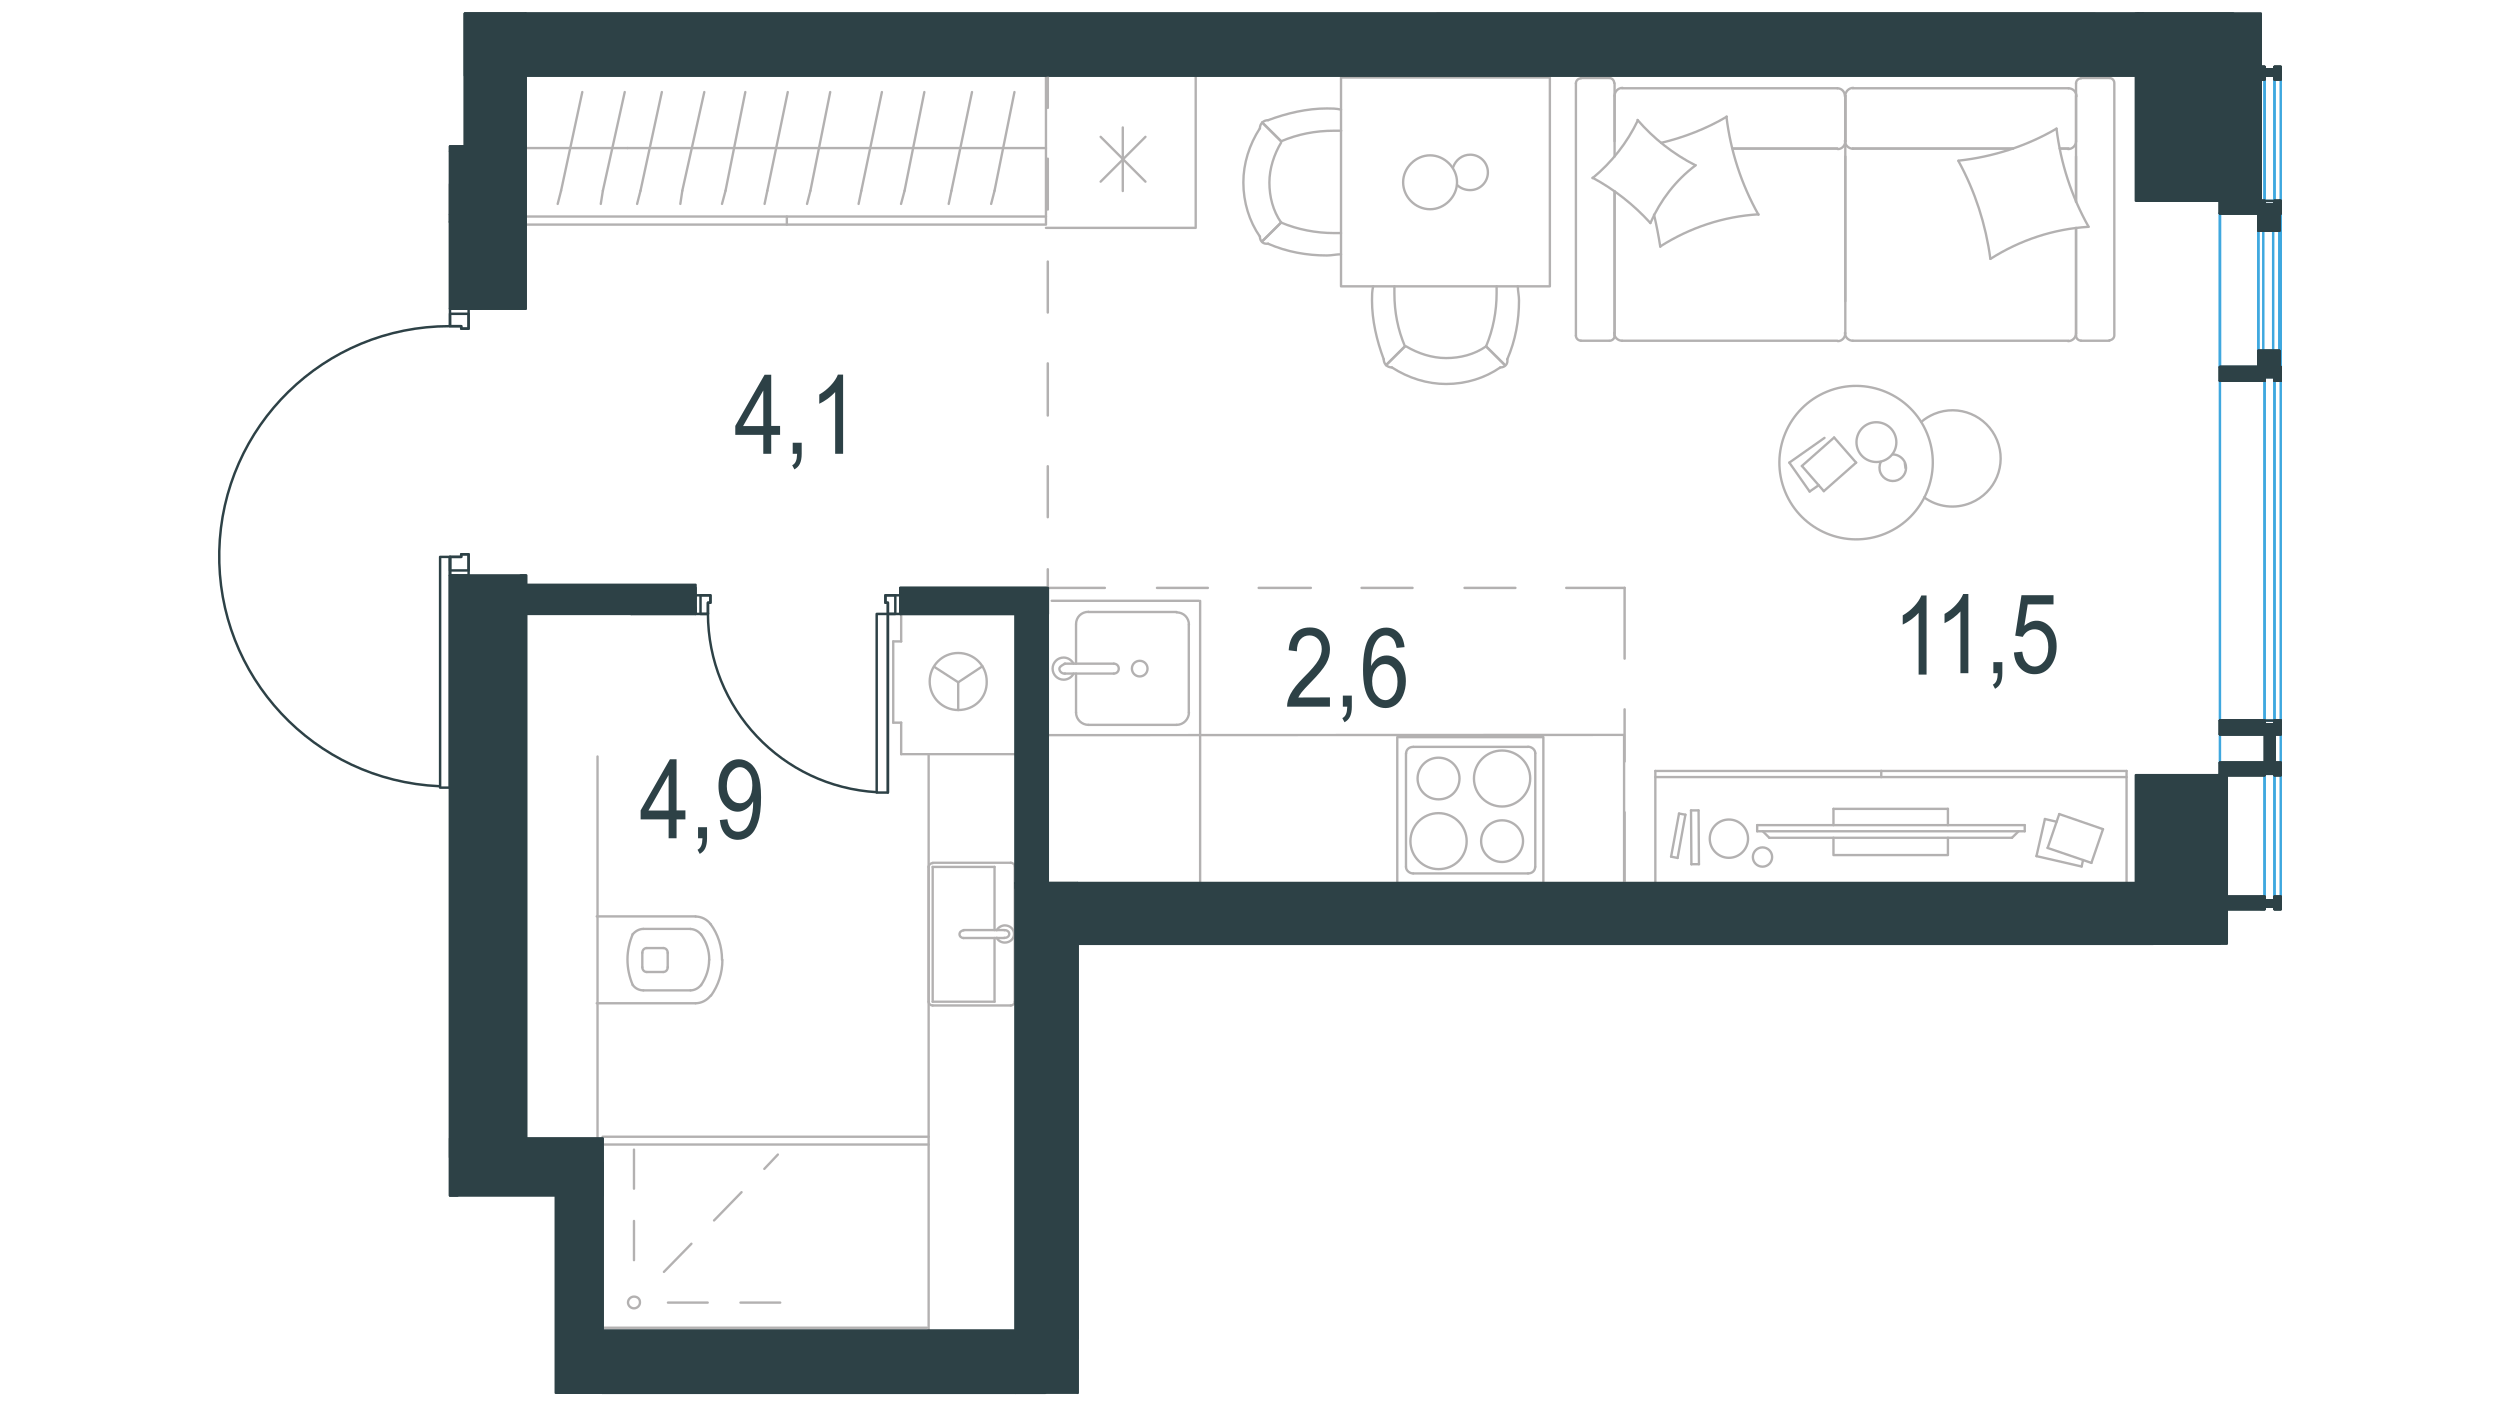 <?xml version="1.0" encoding="utf-8"?>
<!-- Generator: Adobe Illustrator 25.4.1, SVG Export Plug-In . SVG Version: 6.00 Build 0)  -->
<svg version="1.1" id="Layer_1" xmlns="http://www.w3.org/2000/svg" xmlns:xlink="http://www.w3.org/1999/xlink" x="0px" y="0px"
	 viewBox="0 0 1920 1080" style="enable-background:new 0 0 1920 1080;" xml:space="preserve">
<style type="text/css">
	.st0{fill:none;stroke:#3FA8DF;stroke-width:1.903;stroke-linecap:round;stroke-linejoin:round;stroke-miterlimit:10;}
	.st1{fill:none;stroke:#B3B1B1;stroke-width:1.828;stroke-linecap:round;stroke-linejoin:round;stroke-miterlimit:22.926;}
	.st2{fill:none;stroke:#B3B1B1;stroke-width:1.828;stroke-linecap:round;stroke-linejoin:round;stroke-miterlimit:10;}
	.st3{fill:none;stroke:#2D4146;stroke-width:1.903;stroke-linecap:round;stroke-linejoin:round;stroke-miterlimit:10;}
	.st4{fill:#2D4146;stroke:#2D4146;stroke-width:1.828;stroke-linejoin:round;stroke-miterlimit:10;}
	.st5{fill:none;stroke:#B3B1B1;stroke-width:1.903;stroke-linecap:round;stroke-linejoin:round;stroke-miterlimit:10;}
	.st6{fill:#2D4146;}
</style>
<polyline class="st0" points="1739.2,553.4 1746.8,553.4 1746.8,289.5 1739.2,289.5 1739.2,553.4 1746.8,553.4 "/>
<line class="st0" x1="1704.9" y1="553.4" x2="1704.9" y2="292.4"/>
<line class="st0" x1="1751.6" y1="292.4" x2="1751.6" y2="553.4"/>
<path class="st0" d="M1746.8,553.4v-261V553.4z"/>
<path class="st0" d="M1739.2,553.4v-261V553.4z"/>
<line class="st0" x1="1704.9" y1="281.9" x2="1704.9" y2="163.8"/>
<line class="st0" x1="1751.6" y1="163.8" x2="1751.6" y2="281.9"/>
<line class="st0" x1="1734.4" y1="269.5" x2="1734.4" y2="177.1"/>
<line class="st0" x1="1750.6" y1="269.5" x2="1750.6" y2="177.1"/>
<rect x="1738.2" y="177.1" class="st0" width="7.6" height="92.4"/>
<line class="st0" x1="1734.4" y1="177.1" x2="1734.4" y2="269.5"/>
<polyline class="st0" points="1734.4,269.5 1750.6,269.5 1750.6,177.1 1734.4,177.1 1750.6,177.1 1750.6,161.9 1734.4,161.9 
	1734.4,177.1 "/>
<rect x="1739.2" y="594.3" class="st0" width="7.6" height="97.2"/>
<rect x="1739.2" y="58.1" class="st0" width="7.6" height="96.2"/>
<path class="st0" d="M1739.2,60.9v93.4V60.9z"/>
<path class="st0" d="M1746.8,60.9v93.4V60.9z"/>
<line class="st0" x1="1751.6" y1="154.3" x2="1751.6" y2="60.9"/>
<path class="st0" d="M1739.2,594.3v94.3V594.3z"/>
<path class="st0" d="M1746.8,594.3v94.3V594.3z"/>
<line class="st0" x1="1751.6" y1="688.7" x2="1751.6" y2="594.3"/>
<line class="st0" x1="1704.9" y1="585.8" x2="1704.9" y2="563.9"/>
<line class="st0" x1="1751.6" y1="563.9" x2="1751.6" y2="585.8"/>
<polyline class="st0" points="1734.4,281.9 1704.9,281.9 1704.9,163.8 "/>
<line class="st0" x1="1751.6" y1="281.9" x2="1751.6" y2="163.8"/>
<line class="st1" x1="805.8" y1="12.4" x2="460.7" y2="12.4"/>
<line class="st1" x1="1515.4" y1="10.3" x2="1608.7" y2="10.3"/>
<line class="st1" x1="1197.7" y1="10.3" x2="1515.4" y2="10.3"/>
<line class="st1" x1="1103.8" y1="10.3" x2="1197.7" y2="10.3"/>
<line class="st1" x1="1541.2" y1="723.8" x2="1634.4" y2="723.8"/>
<line class="st1" x1="1223.4" y1="723.8" x2="1541.2" y2="723.8"/>
<line class="st1" x1="1129.6" y1="723.8" x2="1223.4" y2="723.8"/>
<g>
	<line class="st1" x1="1599.8" y1="660.5" x2="1598.7" y2="665.4"/>
	<line class="st1" x1="1299" y1="663.7" x2="1304.8" y2="663.7"/>
	<line class="st1" x1="1271.3" y1="596.8" x2="1633.2" y2="596.8"/>
	<line class="st1" x1="1598.7" y1="665.5" x2="1564" y2="657.5"/>
	<line class="st1" x1="1564" y1="657.5" x2="1570.5" y2="629"/>
	<line class="st1" x1="1304.8" y1="663.7" x2="1304.5" y2="622.4"/>
	<line class="st1" x1="1581.5" y1="625.2" x2="1615.1" y2="636.8"/>
	<line class="st1" x1="1606.2" y1="662.7" x2="1572.5" y2="651.2"/>
	<line class="st1" x1="1615.1" y1="636.8" x2="1606.2" y2="662.7"/>
	<line class="st1" x1="1271.3" y1="592.1" x2="1633.2" y2="592.1"/>
	<line class="st1" x1="1570.5" y1="629" x2="1579.5" y2="631.1"/>
	<line class="st1" x1="1444.8" y1="596.8" x2="1444.8" y2="592"/>
	<line class="st1" x1="1298.7" y1="622.4" x2="1299" y2="663.8"/>
	<line class="st1" x1="1283.4" y1="657.9" x2="1288.4" y2="658.9"/>
	<line class="st1" x1="1304.4" y1="622.4" x2="1298.7" y2="622.4"/>
	<polyline class="st1" points="1271.3,592.1 1271.3,679.1 1633.2,679.1 1633.2,592.1 	"/>
	<line class="st1" x1="1289.5" y1="624.8" x2="1283.4" y2="657.9"/>
	<line class="st1" x1="1572.6" y1="651.2" x2="1581.5" y2="625.2"/>
	<line class="st1" x1="1288.4" y1="658.9" x2="1294.4" y2="625.7"/>
	<line class="st1" x1="1294.4" y1="625.7" x2="1289.5" y2="624.8"/>
	<path class="st1" d="M1353.6,665.6c-4.1,0-7.4-3.3-7.4-7.4c0-4.1,3.3-7.4,7.4-7.4s7.4,3.3,7.4,7.4S1357.7,665.6,1353.6,665.6z"/>
	<path class="st1" d="M1327.8,658.8c-8.1,0-14.7-6.6-14.7-14.7c0-8.1,6.6-14.7,14.7-14.7s14.7,6.6,14.7,14.7
		S1335.9,658.8,1327.8,658.8z"/>
</g>
<g>
	<polyline class="st1" points="1496,643.4 1496,656.7 1408.1,656.7 1408.1,643.4 	"/>
	<line class="st1" x1="1408.1" y1="633.7" x2="1408.1" y2="621.2"/>
	<line class="st1" x1="1408.1" y1="621.2" x2="1496" y2="621.2"/>
	<line class="st1" x1="1496" y1="621.2" x2="1496" y2="633.7"/>
	<line class="st1" x1="1349.5" y1="633.7" x2="1349.5" y2="638.4"/>
	<line class="st1" x1="1545.2" y1="643.4" x2="1550.3" y2="638.4"/>
	<line class="st1" x1="1353.8" y1="638.4" x2="1358.8" y2="643.4"/>
	<line class="st1" x1="1555" y1="638.4" x2="1349.5" y2="638.4"/>
	<line class="st1" x1="1349.5" y1="633.7" x2="1555" y2="633.7"/>
	<line class="st1" x1="1555" y1="633.7" x2="1555" y2="638.4"/>
	<line class="st1" x1="1358.8" y1="643.4" x2="1545.2" y2="643.4"/>
</g>
<line class="st2" x1="879.7" y1="105.1" x2="845.3" y2="139.5"/>
<line class="st2" x1="845.3" y1="105.1" x2="879.7" y2="139.5"/>
<line class="st2" x1="862.3" y1="97.9" x2="862.3" y2="146.7"/>
<line class="st2" x1="921.7" y1="702.7" x2="921.7" y2="461.5"/>
<polyline class="st2" points="800.5,702.9 1247.3,702.7 1247.3,564.4 802.3,564.6 "/>
<line class="st2" x1="817.6" y1="517.3" x2="855.4" y2="517.3"/>
<line class="st2" x1="826.4" y1="479.8" x2="826.4" y2="509.7"/>
<line class="st2" x1="913" y1="547.2" x2="913" y2="479.8"/>
<line class="st2" x1="826.4" y1="517.3" x2="826.4" y2="547.2"/>
<line class="st2" x1="835.9" y1="556.7" x2="903.6" y2="556.7"/>
<line class="st2" x1="855.4" y1="509.7" x2="817.6" y2="509.7"/>
<line class="st2" x1="903.6" y1="470" x2="835.9" y2="470"/>
<path class="st2" d="M855.4,509.7L855.4,509.7c2.2,0,3.8,1.6,3.8,3.8c0,2.2-1.6,3.8-3.8,3.8"/>
<path class="st2" d="M826.4,479.4c0-5.4,4.1-9.5,9.5-9.5"/>
<path class="st2" d="M824.5,517.3c-1.3,2.8-4.4,4.7-7.6,4.7c-4.7,0-8.5-3.8-8.5-8.5s3.8-8.5,8.5-8.5c3.2,0,6,1.9,7.6,4.7"/>
<path class="st2" d="M913.1,547.2c0,5-4.1,9.5-9.5,9.5"/>
<path class="st2" d="M835.9,556.7c-5,0-9.5-4.1-9.5-9.5"/>
<path class="st2" d="M903.6,470.3c5.4,0,9.5,4.1,9.5,9.5"/>
<path class="st2" d="M818,517.3h-0.6c-1.9,0-3.8-1.6-3.8-3.8c0-1.9,4.4-3.8,4.4-3.8"/>
<path class="st2" d="M875.3,519.5c3.2,0,6-2.5,6-6c0-3.2-2.5-6-6-6c-3.2,0-6,2.5-6,6C869.3,516.6,871.8,519.5,875.3,519.5"/>
<line class="st2" x1="807.7" y1="461.4" x2="920.7" y2="461.4"/>
<path class="st2" d="M916,565.3"/>
<path class="st2" d="M816.2,593.1"/>
<path class="st2" d="M804.6,395.1"/>
<path class="st2" d="M804.4,679.7"/>
<path class="st2" d="M916.6,413.4"/>
<line class="st2" x1="692.1" y1="492.6" x2="692.1" y2="468.4"/>
<line class="st2" x1="735.9" y1="524" x2="754.5" y2="511.7"/>
<line class="st2" x1="735.9" y1="524" x2="735.9" y2="545.3"/>
<line class="st2" x1="686" y1="555" x2="692.1" y2="555"/>
<line class="st2" x1="686" y1="492.6" x2="686" y2="555"/>
<line class="st2" x1="735.9" y1="524" x2="717.6" y2="512.2"/>
<line class="st2" x1="755.5" y1="468.4" x2="785.3" y2="468.4"/>
<line class="st2" x1="785.3" y1="579.2" x2="692.1" y2="579.2"/>
<line class="st2" x1="692.1" y1="468.4" x2="785.3" y2="468.4"/>
<line class="st2" x1="692.1" y1="579.2" x2="692.1" y2="555"/>
<line class="st2" x1="692.1" y1="492.6" x2="686" y2="492.6"/>
<path class="st2" d="M735.9,545.3c-12,0-21.9-9.7-21.9-21.9s9.7-21.9,21.9-21.9s21.9,9.7,21.9,21.9
	C758.1,535.9,748.4,545.3,735.9,545.3"/>
<line class="st2" x1="740" y1="720.4" x2="771.4" y2="720.4"/>
<line class="st2" x1="763.8" y1="714.3" x2="763.8" y2="665.8"/>
<line class="st2" x1="776.2" y1="772.2" x2="716.3" y2="772.2"/>
<line class="st2" x1="716.3" y1="769.3" x2="763.8" y2="769.3"/>
<line class="st2" x1="716.3" y1="665.8" x2="716.3" y2="769.3"/>
<line class="st2" x1="763.8" y1="665.8" x2="716.3" y2="665.8"/>
<line class="st2" x1="771.4" y1="714.3" x2="740" y2="714.3"/>
<line class="st2" x1="763.8" y1="769.3" x2="763.8" y2="720.4"/>
<line class="st2" x1="779.3" y1="665.8" x2="779.3" y2="769.3"/>
<line class="st2" x1="716.3" y1="662.6" x2="776.2" y2="662.6"/>
<line class="st2" x1="713.2" y1="769.3" x2="713.2" y2="665.8"/>
<path class="st2" d="M716.3,662.9c-1.7,0-3.1,1.3-3.1,2.9"/>
<path class="st2" d="M713.2,769.3c0,1.6,1.4,2.9,3.1,2.9"/>
<path class="st2" d="M779.3,665.5c0-1.6-1.4-2.9-3.1-2.9"/>
<path class="st2" d="M776.2,772.2c1.7,0,3.1-1.3,3.1-2.9"/>
<path class="st2" d="M765.5,720.2c1.1,2.4,3.7,3.7,6.2,3.7c4,0,7.1-2.9,7.1-6.6s-3.1-6.6-7.1-6.6c-2.5,0-5.1,1.6-6.2,3.7"/>
<path class="st2" d="M771.4,720.2h0.6c1.7,0,3.1-1.3,3.1-2.9c0-1.6-1.4-2.9-3.1-2.9h-0.6"/>
<path class="st2" d="M740,714.6L740,714.6c-1.7,0-3.1,1.3-3.1,2.9c0,1.6,1.4,2.9,3.1,2.9"/>
<line class="st2" x1="493.3" y1="742.8" x2="493.3" y2="731.8"/>
<line class="st2" x1="458.3" y1="703.8" x2="534.2" y2="703.8"/>
<line class="st2" x1="512.8" y1="731.8" x2="512.8" y2="742.8"/>
<line class="st2" x1="496.7" y1="728.1" x2="509.4" y2="728.1"/>
<line class="st2" x1="509.4" y1="746.5" x2="496.7" y2="746.5"/>
<line class="st2" x1="534.2" y1="770.5" x2="458.3" y2="770.5"/>
<line class="st2" x1="494.1" y1="713.4" x2="530.3" y2="713.4"/>
<line class="st2" x1="530.3" y1="760.6" x2="494.1" y2="760.6"/>
<path class="st2" d="M493.3,742.8c0,2,1.4,3.7,3.4,3.7"/>
<path class="st2" d="M545.8,709.8c-2.8-3.7-7.1-5.9-11.6-5.9"/>
<path class="st2" d="M496.7,728.1c-2,0-3.4,1.7-3.4,3.7"/>
<path class="st2" d="M512.8,731.8c0-2-1.4-3.7-3.4-3.7"/>
<path class="st2" d="M554.5,737.2v-0.3c0-9.9-3.1-19.5-8.7-27.1"/>
<path class="st2" d="M546.1,764.6c5.6-7.9,8.7-17.2,8.7-27.4c0,0.3,0,0.3,0,0"/>
<path class="st2" d="M534.2,770.5c4.5,0,8.8-2.3,11.6-5.9"/>
<path class="st2" d="M538.4,717.7c-2-2.5-5.1-4.2-8.2-4.2"/>
<path class="st2" d="M544.7,737.2v-0.3c0-7.1-2.3-13.8-6.2-19.2"/>
<path class="st2" d="M509.4,746.5c2,0,3.4-1.7,3.4-3.7"/>
<path class="st2" d="M530.3,760.6c3.1,0,6.2-1.7,8.2-4.2"/>
<path class="st2" d="M538.4,756.6c3.9-5.7,6.2-12.4,6.2-19.5"/>
<path class="st2" d="M485.9,717.4c-2.5,6.2-4,12.7-4,19.5s1.4,13.3,4,19.5"/>
<path class="st2" d="M485.9,756.4c2,2.8,5.1,4.2,8.2,4.2"/>
<path class="st2" d="M494.1,713.4c-3.1,0-6.2,1.7-8.2,4.2"/>
<line class="st2" x1="1422.9" y1="114.1" x2="1545.9" y2="114.1"/>
<line class="st2" x1="1235.8" y1="261.7" x2="1214.1" y2="261.7"/>
<line class="st2" x1="1411.1" y1="261.7" x2="1245.7" y2="261.7"/>
<line class="st2" x1="1594.4" y1="120.2" x2="1594.4" y2="155"/>
<line class="st2" x1="1594.4" y1="175.1" x2="1594.4" y2="255.9"/>
<line class="st2" x1="1240" y1="147" x2="1240" y2="255.9"/>
<line class="st2" x1="1417.2" y1="73.6" x2="1417.2" y2="108.4"/>
<line class="st2" x1="1330.7" y1="114.1" x2="1411.1" y2="114.1"/>
<line class="st2" x1="1598.2" y1="59.9" x2="1620" y2="59.9"/>
<line class="st2" x1="1417.2" y1="108.4" x2="1417.2" y2="73.6"/>
<line class="st2" x1="1411.1" y1="67.8" x2="1245.7" y2="67.8"/>
<line class="st2" x1="1240" y1="257.8" x2="1240" y2="147"/>
<line class="st2" x1="1417.2" y1="120.2" x2="1417.2" y2="231.3"/>
<line class="st2" x1="1588.7" y1="261.7" x2="1422.9" y2="261.7"/>
<line class="st2" x1="1620" y1="261.7" x2="1598.2" y2="261.7"/>
<line class="st2" x1="1582" y1="114.1" x2="1588.7" y2="114.1"/>
<line class="st2" x1="1594.4" y1="155" x2="1594.4" y2="64"/>
<line class="st2" x1="1582" y1="114.1" x2="1588.7" y2="114.1"/>
<line class="st2" x1="1594.4" y1="108.4" x2="1594.4" y2="73.6"/>
<line class="st2" x1="1417.2" y1="108.4" x2="1417.2" y2="73.6"/>
<line class="st2" x1="1330.7" y1="114.1" x2="1411.1" y2="114.1"/>
<line class="st2" x1="1588.7" y1="67.8" x2="1422.9" y2="67.8"/>
<line class="st2" x1="1594.4" y1="257.8" x2="1594.4" y2="175.1"/>
<line class="st2" x1="1422.9" y1="114.1" x2="1545.9" y2="114.1"/>
<line class="st2" x1="1210.3" y1="257.8" x2="1210.3" y2="64"/>
<line class="st2" x1="1214.1" y1="59.9" x2="1235.8" y2="59.9"/>
<line class="st2" x1="1240" y1="64" x2="1240" y2="120.2"/>
<line class="st2" x1="1417.2" y1="255.9" x2="1417.2" y2="108.4"/>
<line class="st2" x1="1240" y1="73.6" x2="1240" y2="108.4"/>
<path class="st2" d="M1598.2,60.2c-1.9,0-3.8,1.6-3.8,3.8"/>
<path class="st2" d="M1236.2,261.7c1.9,0,3.8-1.6,3.8-3.8"/>
<path class="st2" d="M1239.7,63.7c0-1.9-1.6-3.8-3.8-3.8"/>
<path class="st2" d="M1416.9,108.1c0,3.5,2.9,6.1,6.1,6.1"/>
<path class="st2" d="M1246.1,67.5c-3.5,0-6.1,2.9-6.1,6.1"/>
<path class="st2" d="M1594.7,73.9c0-3.5-2.9-6.1-6.1-6.1"/>
<path class="st2" d="M1416.9,255.6c0,3.5,2.9,6.1,6.1,6.1"/>
<path class="st2" d="M1423.3,67.5c-3.5,0-6.1,2.9-6.1,6.1"/>
<path class="st2" d="M1411.5,262c3.2,0,5.7-2.9,5.7-6.1"/>
<path class="st2" d="M1620,261.3c1.9,0,3.8-1.6,3.8-3.8V63.7c0-1.9-1.6-3.8-3.8-3.8"/>
<path class="st2" d="M1416.9,73.9c0-3.5-2.6-6.1-5.7-6.1"/>
<path class="st2" d="M1210.3,257.8c0,1.9,1.6,3.8,3.8,3.8"/>
<path class="st2" d="M1588.3,262c3.5,0,6.1-2.9,6.1-6.1"/>
<path class="st2" d="M1594.4,257.8c0,1.9,1.6,3.8,3.8,3.8"/>
<path class="st2" d="M1239.7,255.6c0,3.5,2.9,6.1,6.1,6.1"/>
<path class="st2" d="M1588.3,114.5c3.5,0,6.1-2.9,6.1-6.1"/>
<path class="st2" d="M1411.5,114.5c3.2,0,5.7-2.9,5.7-6.1"/>
<path class="st2" d="M1214.1,60.2c-1.9,0-3.8,1.6-3.8,3.8"/>
<path class="st2" d="M1528.6,198.8c-3.5-26.5-11.8-52-24.6-75.3"/>
<path class="st2" d="M1267.5,171.3c-12.8-14.1-27.8-25.9-44.4-34.8"/>
<path class="st2" d="M1302.3,126.9c-15.3,11.5-27.1,26.8-34.8,44.4"/>
<path class="st2" d="M1604,174.2c-26.8,1.6-52.7,10.2-75.3,24.6"/>
<path class="st2" d="M1325.9,89.6c3.2,26.5,11.5,52,24.6,75.3"/>
<path class="st2" d="M1275.8,109.7c17.6-4.2,34.8-10.9,50.4-20.1"/>
<path class="st2" d="M1350.5,164.6c-26.8,1.6-52.7,10.2-75.3,24.6"/>
<path class="st2" d="M1579.4,98.8c3.2,26.5,11.5,52,24.6,75.3"/>
<path class="st2" d="M1504.1,123.4c26.5-2.9,52.4-11.2,75.3-24.6"/>
<path class="st2" d="M1257.6,92.1c12.5,14.4,27.5,26.2,44.4,34.8"/>
<path class="st2" d="M1275.1,189.5c-1.3-8.3-2.9-16.6-4.8-24.6"/>
<path class="st2" d="M1223.1,136.8c14.7-12.1,26.5-27.1,34.8-44.4"/>
<line class="st2" x1="1374.2" y1="355.3" x2="1389.8" y2="377.5"/>
<line class="st2" x1="1389.8" y1="377.5" x2="1396.8" y2="372.6"/>
<line class="st2" x1="1401.2" y1="336.3" x2="1374.2" y2="355.3"/>
<line class="st2" x1="1383.9" y1="357.9" x2="1400.7" y2="377.2"/>
<line class="st2" x1="1400.7" y1="377.2" x2="1425.5" y2="355.3"/>
<line class="st2" x1="1425.5" y1="355.3" x2="1408.6" y2="336"/>
<line class="st2" x1="1408.6" y1="336" x2="1383.8" y2="357.9"/>
<path class="st2" d="M1447.9,409.8c-30.1,12.4-64.6-2.1-76.9-32.1c-12.4-30.1,2.1-64.6,32.1-76.9c30.1-12.4,64.6,2.1,76.9,32.1
	S1477.9,397.4,1447.9,409.8"/>
<path class="st2" d="M1446.9,353.7c-7.7,3.1-16.7-0.4-20-8.3c-3.1-7.7,0.4-16.7,8.3-20c7.7-3.1,16.7,0.4,20,8.3
	C1458.5,341.7,1454.8,350.5,1446.9,353.7"/>
<path class="st2" d="M1444.5,354.7c-1.3,2.6-1.4,5.8-0.3,8.4c2.1,5,8,7.7,13.3,5.6c5.3-2.2,7.7-8,5.6-13.3c-1.6-3.8-5.4-6.4-9.5-6.4
	"/>
<path class="st2" d="M1462.9,355.8c0.2,1.3,0.3,2.3,0.5,3.6"/>
<path class="st2" d="M1477.8,382c10.3,7.5,23.7,9.2,35.8,4.2c18.9-7.8,27.9-29.4,20.1-48.2c-7.8-18.9-29.4-27.9-48.2-20.1
	c-3.5,1.5-7.1,3.6-9.9,6.1"/>
<rect x="1029.9" y="59.5" class="st1" width="160.4" height="160.4"/>
<path class="st1" d="M983.9,170.9c-6.3-9-9-19.9-9-30.7s3.6-21.7,9-30.7"/>
<path class="st1" d="M1029.9,195.3c-3.6,0-7.2,0.9-10.8,0.9c-15.4,0-30.7-2.7-45.2-9"/>
<path class="st1" d="M973.9,92.3c14.5-5.4,29.8-9,45.2-9c3.6,0,7.2,0,10.8,0.9"/>
<path class="st1" d="M1029.9,179c-1.8,0-3.6,0-5.4,0c-13.6,0-28-2.7-40.7-8.1"/>
<path class="st1" d="M983.9,108.5c12.7-5.4,26.2-8.1,40.7-8.1c1.8,0,3.6,0,5.4,0"/>
<path class="st1" d="M967.6,181.7c-8.1-11.7-12.7-26.2-12.7-41.6c0-14.5,4.5-28.9,12.7-41.6"/>
<line class="st1" x1="983.9" y1="170.9" x2="969.4" y2="185.3"/>
<line class="st1" x1="983.9" y1="108.5" x2="969.4" y2="94.1"/>
<line class="st1" x1="983.9" y1="170.9" x2="969.4" y2="185.3"/>
<line class="st1" x1="983.9" y1="108.5" x2="969.4" y2="94.1"/>
<path class="st1" d="M967.6,98.6c0-3.6,2.7-6.3,6.3-6.3"/>
<path class="st1" d="M973.9,187.1c-3.6,0.7-6.3-1.8-6.3-5.4"/>
<path class="st1" d="M1141.3,266c-9,6.3-19.9,9-30.7,9c-10.8,0-21.7-3.6-30.7-9"/>
<path class="st1" d="M1165.7,219.9c0,3.6,0.9,7.2,0.9,10.8c0,15.4-2.7,30.7-9,45.2"/>
<path class="st1" d="M1062.7,275.9c-5.4-14.5-9-29.8-9-45.2c0-3.6,0-7.2,0.9-10.8"/>
<path class="st1" d="M1149.4,219.9c0,1.8,0,3.6,0,5.4c0,13.6-2.7,28-8.1,40.7"/>
<path class="st1" d="M1079,266c-5.4-12.7-8.1-26.2-8.1-40.7c0-1.8,0-3.6,0-5.4"/>
<path class="st1" d="M1152.2,282.2c-11.7,8.1-26.2,12.7-41.6,12.7c-14.5,0-28.9-4.5-41.6-12.7"/>
<line class="st1" x1="1141.3" y1="266" x2="1155.8" y2="280.4"/>
<line class="st1" x1="1079" y1="266" x2="1064.5" y2="280.4"/>
<line class="st1" x1="1141.3" y1="266" x2="1155.8" y2="280.4"/>
<line class="st1" x1="1079" y1="266" x2="1064.5" y2="280.4"/>
<path class="st1" d="M1069,282.2c-3.6,0-6.3-2.7-6.3-6.3"/>
<path class="st1" d="M1157.6,275.9c0.7,3.6-1.8,6.3-5.4,6.3"/>
<path class="st1" d="M1077.6,140c0-11.1,9.6-20.7,20.7-20.7s20.7,9.6,20.7,20.7c0,11.1-9.6,20.7-20.7,20.7
	C1086.7,160.6,1077.6,151,1077.6,140"/>
<path class="st1" d="M1119,142c2.5,2.5,6.1,4,10.1,4c7.6,0,13.6-6.1,13.6-13.6c0-7.6-6.1-13.6-13.6-13.6c-6.1,0-11.1,4-13.1,9.6"/>
<line class="st1" x1="404.5" y1="113.7" x2="482" y2="113.7"/>
<rect x="403.7" y="55.4" class="st1" width="399.6" height="117.1"/>
<line class="st1" x1="403.7" y1="166.3" x2="803.3" y2="166.3"/>
<line class="st1" x1="481.9" y1="113.7" x2="803.3" y2="113.7"/>
<line class="st1" x1="619.8" y1="156.6" x2="622.4" y2="146.5"/>
<line class="st1" x1="622.4" y1="146.5" x2="637.6" y2="70.7"/>
<line class="st1" x1="587.2" y1="156.6" x2="589.3" y2="146.5"/>
<line class="st1" x1="589.3" y1="146.5" x2="605" y2="70.7"/>
<line class="st1" x1="692" y1="156.6" x2="694.7" y2="146.5"/>
<line class="st1" x1="694.7" y1="146.5" x2="709.9" y2="70.7"/>
<line class="st1" x1="659.4" y1="156.6" x2="661.5" y2="146.5"/>
<line class="st1" x1="661.5" y1="146.5" x2="677.3" y2="70.7"/>
<line class="st1" x1="761.2" y1="156.6" x2="763.8" y2="146.5"/>
<line class="st1" x1="763.8" y1="146.5" x2="779.1" y2="70.7"/>
<line class="st1" x1="728.6" y1="156.6" x2="730.7" y2="146.5"/>
<line class="st1" x1="730.7" y1="146.5" x2="746.5" y2="70.7"/>
<line class="st1" x1="554.5" y1="156.6" x2="557.2" y2="146.5"/>
<line class="st1" x1="557.2" y1="146.5" x2="572.4" y2="70.7"/>
<line class="st1" x1="522.5" y1="156.6" x2="524" y2="146.5"/>
<line class="st1" x1="524" y1="146.5" x2="540.9" y2="70.7"/>
<line class="st1" x1="491.9" y1="146.5" x2="508.3" y2="70.7"/>
<line class="st1" x1="604.3" y1="166.3" x2="604.3" y2="172.5"/>
<line class="st1" x1="489.3" y1="156.6" x2="491.9" y2="146.5"/>
<line class="st1" x1="461.4" y1="156.6" x2="463" y2="146.5"/>
<line class="st1" x1="463" y1="146.5" x2="479.8" y2="70.7"/>
<line class="st1" x1="430.9" y1="146.5" x2="447.2" y2="70.7"/>
<line class="st1" x1="428.3" y1="156.6" x2="430.9" y2="146.5"/>
<polyline class="st2" points="803.3,57.2 918.3,57.2 918.3,175 803.3,175 "/>
<path class="st1" d="M1104.8,613.9c-8.9,0-16.1-7.2-16.1-16s7.2-16,16.1-16s16.1,7.2,16.1,16
	C1120.8,606.7,1114.2,613.9,1104.8,613.9"/>
<path class="st1" d="M1153.6,619.4c-11.6,0-21.6-9.4-21.6-21.5c0-11.6,9.4-21.5,21.6-21.5c11.6,0,21.6,9.4,21.6,21.5
	C1175.2,609.5,1165.2,619.4,1153.6,619.4"/>
<path class="st1" d="M1153.6,662c-8.9,0-16.1-7.2-16.1-16s7.2-16,16.1-16s16.1,7.2,16.1,16C1169.6,654.8,1162.4,662,1153.6,662"/>
<path class="st1" d="M1104.8,667.5c-11.6,0-21.6-9.4-21.6-21.5c0-11.6,9.4-21.5,21.6-21.5c11.6,0,21.6,9.4,21.6,21.5
	S1117,667.5,1104.8,667.5"/>
<line class="st1" x1="1173.5" y1="573.6" x2="1085.4" y2="573.6"/>
<line class="st1" x1="1179.1" y1="665.8" x2="1179.1" y2="578.5"/>
<line class="st1" x1="1085.4" y1="670.8" x2="1173.5" y2="670.8"/>
<line class="st1" x1="1079.8" y1="578.5" x2="1079.8" y2="665.8"/>
<path class="st1" d="M1173.5,670.8L1173.5,670.8c3.3,0,5.5-2.2,5.5-5"/>
<path class="st1" d="M1085.4,573.6L1085.4,573.6c-3.3,0-5.5,2.2-5.5,5"/>
<path class="st1" d="M1179.1,578.5L1179.1,578.5c0-2.8-2.8-5-5.5-5"/>
<path class="st1" d="M1079.8,665.8L1079.8,665.8c0,2.8,2.8,5,5.5,5"/>
<rect x="1073.1" y="566.1" class="st1" width="112.2" height="112.1"/>
<line class="st2" x1="458.9" y1="581" x2="458.9" y2="880.4"/>
<line class="st2" x1="713.2" y1="579.2" x2="713.2" y2="1036.2"/>
<line class="st1" x1="513" y1="1000.4" x2="543.5" y2="1000.4"/>
<line class="st1" x1="568.7" y1="1000.4" x2="599.2" y2="1000.4"/>
<line class="st1" x1="486.9" y1="967.8" x2="486.9" y2="937.7"/>
<line class="st1" x1="486.9" y1="912.9" x2="486.9" y2="882.9"/>
<line class="st1" x1="509.9" y1="976.8" x2="531" y2="955.2"/>
<line class="st1" x1="548.4" y1="937.3" x2="569.5" y2="915.6"/>
<line class="st1" x1="587" y1="897.7" x2="597.4" y2="886.7"/>
<path class="st1" d="M486.9,995.8c-2.5,0-4.6,2.1-4.6,4.5s2.1,4.5,4.6,4.5s4.6-2.1,4.6-4.5C491.6,997.5,489.5,995.8,486.9,995.8"/>
<polyline class="st1" points="713.2,873 462.8,873 462.8,1019.7 711.8,1019.7 "/>
<path class="st1" d="M694.1,879"/>
<path class="st1" d="M694.1,1019.7"/>
<line class="st1" x1="713.2" y1="879" x2="462.8" y2="879"/>
<line class="st2" x1="796.3" y1="1068.6" x2="462" y2="1068.6"/>
<line class="st2" x1="794" y1="1068.6" x2="794" y2="1068.6"/>
<polyline class="st3" points="1645.8,604.8 1642,604.8 1642,678.2 "/>
<polyline class="st3" points="1642,724.8 1642,724.8 1645.8,724.8 "/>
<polyline class="st3" points="1645.8,10.3 1642,10.3 1642,10.4 "/>
<polyline class="st3" points="1642,58.1 1642,144.7 1645.8,144.7 "/>
<polyline class="st3" points="1642,150.5 1642,152.4 1704.9,152.4 1704.9,150.5 "/>
<polyline class="st3" points="1704.9,599.1 1704.9,597.2 1642,597.2 1642,599.1 "/>
<polyline class="st3" points="1642,724.8 1642,724.8 1704.9,724.8 1704.9,724.8 "/>
<line class="st3" x1="345.6" y1="170.5" x2="345.6" y2="170.5"/>
<polyline class="st3" points="403.7,170.5 403.7,164.7 403.7,116.2 403.7,112.4 345.6,112.4 345.6,116.2 "/>
<line class="st3" x1="345.6" y1="164.7" x2="345.6" y2="170.5"/>
<polyline class="st3" points="345.6,170.5 345.6,237.1 351.3,237.1 "/>
<polyline class="st3" points="399.9,237.1 403.7,237.1 403.7,170.5 "/>
<polyline class="st3" points="345.6,441.9 345.6,918.2 351.3,918.2 "/>
<polyline class="st3" points="403.7,874.4 403.7,441.9 399.9,441.9 "/>
<line class="st3" x1="351.3" y1="441.9" x2="345.6" y2="441.9"/>
<line class="st3" x1="462.8" y1="1069.7" x2="462.8" y2="1069.7"/>
<polyline class="st3" points="462.8,1022 462.8,918.2 462.8,878.2 462.8,874.4 403.7,874.4 "/>
<line class="st3" x1="403.7" y1="58.1" x2="1642" y2="58.1"/>
<line class="st3" x1="1642" y1="10.4" x2="403.7" y2="10.4"/>
<line class="st3" x1="403.7" y1="112.4" x2="403.7" y2="58.1"/>
<polyline class="st3" points="403.7,10.4 399.9,10.4 360.8,10.4 357,10.4 357,112.4 360.8,112.4 "/>
<line class="st3" x1="399.9" y1="112.4" x2="403.7" y2="112.4"/>
<line class="st3" x1="1642" y1="678.2" x2="827.6" y2="678.2"/>
<line class="st3" x1="827.6" y1="724.8" x2="1642" y2="724.8"/>
<line class="st3" x1="780" y1="678.2" x2="780" y2="1022"/>
<polyline class="st3" points="780,1069.7 783.8,1069.7 802.8,1069.7 "/>
<line class="st3" x1="827.6" y1="1069.7" x2="827.6" y2="724.8"/>
<polyline class="st3" points="827.6,678.2 822.8,678.2 783.8,678.2 780,678.2 "/>
<line class="st3" x1="462.8" y1="1069.7" x2="780" y2="1069.7"/>
<polyline class="st3" points="780,1022 659.9,1022 462.8,1022 "/>
<line class="st3" x1="455.1" y1="14.2" x2="459.9" y2="14.2"/>
<line class="st3" x1="822.8" y1="14.2" x2="828.5" y2="14.2"/>
<polyline class="st3" points="484.7,471.5 534.2,471.5 534.2,466.7 "/>
<polyline class="st3" points="534.2,456.2 534.2,451.5 484.7,451.5 484.7,456.2 "/>
<line class="st3" x1="484.7" y1="466.7" x2="484.7" y2="471.5"/>
<line class="st3" x1="691.4" y1="471.5" x2="780" y2="471.5"/>
<polyline class="st3" points="804.7,471.5 804.7,466.7 804.7,456.2 804.7,451.5 691.4,451.5 691.4,456.2 "/>
<line class="st3" x1="691.4" y1="466.7" x2="691.4" y2="471.5"/>
<polyline class="st3" points="780,471.5 780,682 784.7,682 "/>
<polyline class="st3" points="800,682 804.7,682 804.7,471.5 "/>
<polygon class="st4" points="1645.8,10.3 1645.8,14.2 399.9,14.2 360.8,14.2 360.8,102.8 360.8,112.4 399.9,112.4 399.9,102.8 
	399.9,54.3 1645.8,54.3 1645.8,102.8 1645.8,144.8 1704.9,144.8 1704.9,154.3 1736.3,154.3 1736.3,10.3 1704.9,10.3 1704.9,10.3 "/>
<polygon class="st4" points="345.6,116.2 345.6,164.8 351.3,164.8 351.3,237.1 399.9,237.1 399.9,164.8 399.9,116.2 "/>
<line class="st3" x1="1739.2" y1="289.5" x2="1746.8" y2="289.5"/>
<polyline class="st3" points="1751.6,553.4 1746.8,553.4 1739.2,553.4 1704.9,553.4 "/>
<line class="st3" x1="1704.9" y1="292.4" x2="1739.2" y2="292.4"/>
<line class="st3" x1="1746.8" y1="292.4" x2="1751.6" y2="292.4"/>
<line class="st3" x1="1739.2" y1="161.9" x2="1746.8" y2="161.9"/>
<line class="st3" x1="1739.2" y1="284.8" x2="1746.8" y2="284.8"/>
<line class="st3" x1="1751.6" y1="281.9" x2="1750.6" y2="281.9"/>
<line class="st3" x1="1734.4" y1="281.9" x2="1704.9" y2="281.9"/>
<line class="st3" x1="1704.9" y1="163.8" x2="1734.4" y2="163.8"/>
<line class="st3" x1="1750.6" y1="163.8" x2="1751.6" y2="163.8"/>
<path class="st4" d="M1734.4,177.1l16.2-15.2v15.2H1734.4z M1734.4,161.9v15.2l16.2-15.2H1734.4z"/>
<path class="st3" d="M1734.4,177.1l16.2-15.2v15.2H1734.4z M1734.4,161.9v15.2l16.2-15.2H1734.4z"/>
<path class="st3" d="M1734.4,177.1l16.2-15.2v15.2H1734.4z M1734.4,161.9v15.2l16.2-15.2H1734.4z"/>
<path class="st4" d="M1734.4,284.8l16.2-15.2v15.2H1734.4z M1734.4,269.5v15.2l16.2-15.2H1734.4z"/>
<path class="st3" d="M1734.4,284.8l16.2-15.2v15.2H1734.4z M1734.4,269.5v15.2l16.2-15.2H1734.4z"/>
<path class="st3" d="M1734.4,284.8l16.2-15.2v15.2H1734.4z M1734.4,269.5v15.2l16.2-15.2H1734.4z"/>
<path class="st3" d="M1750.6,177.1h-16.2H1750.6z"/>
<rect x="1734.4" y="269.5" class="st3" width="16.2" height="15.2"/>
<rect x="1734.4" y="269.5" class="st3" width="16.2" height="15.2"/>
<path class="st4" d="M1751.6,163.8l-0.9-9.5v9.5H1751.6z M1751.6,154.3v9.5l-0.9-9.5H1751.6z"/>
<path class="st3" d="M1751.6,163.8l-0.9-9.5v9.5H1751.6z M1751.6,154.3v9.5l-0.9-9.5H1751.6z"/>
<path class="st3" d="M1751.6,163.8l-0.9-9.5v9.5H1751.6z M1751.6,154.3v9.5l-0.9-9.5H1751.6z"/>
<path class="st4" d="M1750.6,161.9l-3.8-7.6v7.6H1750.6z M1750.6,154.3v7.6l-3.8-7.6H1750.6z"/>
<path class="st3" d="M1750.6,161.9l-3.8-7.6v7.6H1750.6z M1750.6,154.3v7.6l-3.8-7.6H1750.6z"/>
<path class="st3" d="M1750.6,161.9l-3.8-7.6v7.6H1750.6z M1750.6,154.3v7.6l-3.8-7.6H1750.6z"/>
<path class="st4" d="M1746.8,161.9l-7.6-4.8v4.8H1746.8z M1746.8,157.1v4.8l-7.6-4.8H1746.8z"/>
<path class="st3" d="M1746.8,161.9l-7.6-4.8v4.8H1746.8z M1746.8,157.1v4.8l-7.6-4.8H1746.8z"/>
<path class="st3" d="M1746.8,161.9l-7.6-4.8v4.8H1746.8z M1746.8,157.1v4.8l-7.6-4.8H1746.8z"/>
<path class="st4" d="M1739.2,161.9l-4.8-7.6v7.6H1739.2z M1739.2,154.3v7.6l-4.8-7.6H1739.2z"/>
<path class="st3" d="M1739.2,161.9l-4.8-7.6v7.6H1739.2z M1739.2,154.3v7.6l-4.8-7.6H1739.2z"/>
<path class="st3" d="M1739.2,161.9l-4.8-7.6v7.6H1739.2z M1739.2,154.3v7.6l-4.8-7.6H1739.2z"/>
<path class="st4" d="M1734.4,163.8l-29.5-9.5v9.5H1734.4z M1734.4,154.3v9.5l-29.5-9.5H1734.4z"/>
<path class="st3" d="M1734.4,163.8l-29.5-9.5v9.5H1734.4z M1734.4,154.3v9.5l-29.5-9.5H1734.4z"/>
<path class="st3" d="M1734.4,163.8l-29.5-9.5v9.5H1734.4z M1734.4,154.3v9.5l-29.5-9.5H1734.4z"/>
<polyline class="st3" points="1739.2,154.3 1704.9,154.3 1704.9,163.8 1734.4,163.8 "/>
<line class="st3" x1="1739.2" y1="161.9" x2="1746.8" y2="161.9"/>
<polyline class="st3" points="1750.6,163.8 1751.6,163.8 1751.6,154.3 1746.8,154.3 1746.8,157.1 1739.2,157.1 1739.2,154.3 "/>
<path class="st4" d="M1751.6,292.4l-0.9-10.5v10.5H1751.6z M1751.6,281.9v10.5l-0.9-10.5H1751.6z"/>
<path class="st3" d="M1751.6,292.4l-0.9-10.5v10.5H1751.6z M1751.6,281.9v10.5l-0.9-10.5H1751.6z"/>
<path class="st3" d="M1751.6,292.4l-0.9-10.5v10.5H1751.6z M1751.6,281.9v10.5l-0.9-10.5H1751.6z"/>
<path class="st4" d="M1750.6,292.4l-3.8-7.6v7.6H1750.6z M1750.6,284.8v7.6l-3.8-7.6H1750.6z"/>
<path class="st3" d="M1750.6,292.4l-3.8-7.6v7.6H1750.6z M1750.6,284.8v7.6l-3.8-7.6H1750.6z"/>
<path class="st3" d="M1750.6,292.4l-3.8-7.6v7.6H1750.6z M1750.6,284.8v7.6l-3.8-7.6H1750.6z"/>
<path class="st4" d="M1746.8,289.5l-7.6-4.8v4.8H1746.8z M1746.8,284.8v4.8l-7.6-4.8H1746.8z"/>
<path class="st3" d="M1746.8,289.5l-7.6-4.8v4.8H1746.8z M1746.8,284.8v4.8l-7.6-4.8H1746.8z"/>
<path class="st3" d="M1746.8,289.5l-7.6-4.8v4.8H1746.8z M1746.8,284.8v4.8l-7.6-4.8H1746.8z"/>
<path class="st4" d="M1739.2,292.4l-4.8-7.6v7.6H1739.2z M1739.2,284.8v7.6l-4.8-7.6H1739.2z"/>
<path class="st3" d="M1739.2,292.4l-4.8-7.6v7.6H1739.2z M1739.2,284.8v7.6l-4.8-7.6H1739.2z"/>
<path class="st3" d="M1739.2,292.4l-4.8-7.6v7.6H1739.2z M1739.2,284.8v7.6l-4.8-7.6H1739.2z"/>
<path class="st4" d="M1734.4,292.4l-29.5-10.5v10.5H1734.4z M1734.4,281.9v10.5l-29.5-10.5H1734.4z"/>
<path class="st3" d="M1734.4,292.4l-29.5-10.5v10.5H1734.4z M1734.4,281.9v10.5l-29.5-10.5H1734.4z"/>
<path class="st3" d="M1734.4,292.4l-29.5-10.5v10.5H1734.4z M1734.4,281.9v10.5l-29.5-10.5H1734.4z"/>
<polyline class="st3" points="1734.4,281.9 1704.9,281.9 1704.9,292.4 1739.2,292.4 1739.2,289.5 1746.8,289.5 1746.8,292.4 
	1751.6,292.4 1751.6,281.9 1750.6,281.9 "/>
<line class="st3" x1="1746.8" y1="284.8" x2="1739.2" y2="284.8"/>
<path class="st4" d="M1704.9,51.4l34.3,9.5v-9.5H1704.9z M1704.9,60.9v-9.5l34.3,9.5H1704.9z"/>
<path class="st3" d="M1704.9,51.4l34.3,9.5v-9.5H1704.9z M1704.9,60.9v-9.5l34.3,9.5H1704.9z"/>
<path class="st3" d="M1704.9,51.4l34.3,9.5v-9.5H1704.9z M1704.9,60.9v-9.5l34.3,9.5H1704.9z"/>
<path class="st4" d="M1739.2,53.3l7.6,4.8v-4.8H1739.2z M1739.2,58.1v-4.8l7.6,4.8H1739.2z"/>
<path class="st3" d="M1739.2,53.3l7.6,4.8v-4.8H1739.2z M1739.2,58.1v-4.8l7.6,4.8H1739.2z"/>
<path class="st3" d="M1739.2,53.3l7.6,4.8v-4.8H1739.2z M1739.2,58.1v-4.8l7.6,4.8H1739.2z"/>
<path class="st4" d="M1746.8,51.4l4.8,9.5v-9.5H1746.8z M1746.8,60.9v-9.5l4.8,9.5H1746.8z"/>
<path class="st3" d="M1746.8,51.4l4.8,9.5v-9.5H1746.8z M1746.8,60.9v-9.5l4.8,9.5H1746.8z"/>
<path class="st3" d="M1746.8,51.4l4.8,9.5v-9.5H1746.8z M1746.8,60.9v-9.5l4.8,9.5H1746.8z"/>
<polygon class="st3" points="1704.9,51.4 1704.9,60.9 1739.2,60.9 1739.2,58.1 1746.8,58.1 1746.8,60.9 1751.6,60.9 1751.6,51.4 
	1746.8,51.4 1746.8,53.3 1739.2,53.3 1739.2,51.4 "/>
<line class="st3" x1="1736.3" y1="60.9" x2="1739.2" y2="60.9"/>
<line class="st3" x1="1746.8" y1="60.9" x2="1751.6" y2="60.9"/>
<polyline class="st3" points="1751.6,154.3 1746.8,154.3 1739.2,154.3 1704.9,154.3 1704.9,60.9 "/>
<line class="st3" x1="1751.6" y1="51.4" x2="1746.8" y2="51.4"/>
<line class="st3" x1="1739.2" y1="51.4" x2="1736.3" y2="51.4"/>
<path class="st4" d="M1704.9,688.7l34.3,9.5v-9.5H1704.9z M1704.9,698.2v-9.5l34.3,9.5H1704.9z"/>
<path class="st3" d="M1704.9,688.7l34.3,9.5v-9.5H1704.9z M1704.9,698.2v-9.5l34.3,9.5H1704.9z"/>
<path class="st3" d="M1704.9,688.7l34.3,9.5v-9.5H1704.9z M1704.9,698.2v-9.5l34.3,9.5H1704.9z"/>
<path class="st4" d="M1739.2,691.5l7.6,4.8v-4.8H1739.2z M1739.2,696.3v-4.8l7.6,4.8H1739.2z"/>
<path class="st3" d="M1739.2,691.5l7.6,4.8v-4.8H1739.2z M1739.2,696.3v-4.8l7.6,4.8H1739.2z"/>
<path class="st3" d="M1739.2,691.5l7.6,4.8v-4.8H1739.2z M1739.2,696.3v-4.8l7.6,4.8H1739.2z"/>
<path class="st4" d="M1746.8,688.7l4.8,9.5v-9.5H1746.8z M1746.8,698.2v-9.5l4.8,9.5H1746.8z"/>
<path class="st3" d="M1746.8,688.7l4.8,9.5v-9.5H1746.8z M1746.8,698.2v-9.5l4.8,9.5H1746.8z"/>
<path class="st3" d="M1746.8,688.7l4.8,9.5v-9.5H1746.8z M1746.8,698.2v-9.5l4.8,9.5H1746.8z"/>
<polygon class="st3" points="1704.9,688.7 1704.9,698.2 1739.2,698.2 1739.2,696.3 1746.8,696.3 1746.8,698.2 1751.6,698.2 
	1751.6,688.7 1746.8,688.7 1746.8,691.5 1739.2,691.5 1739.2,688.7 "/>
<line class="st3" x1="1736.3" y1="698.2" x2="1739.2" y2="698.2"/>
<line class="st3" x1="1746.8" y1="698.2" x2="1751.6" y2="698.2"/>
<line class="st3" x1="1739.2" y1="594.3" x2="1746.8" y2="594.3"/>
<line class="st3" x1="1751.6" y1="688.7" x2="1746.8" y2="688.7"/>
<line class="st3" x1="1739.2" y1="688.7" x2="1736.3" y2="688.7"/>
<line class="st3" x1="1704.9" y1="594.3" x2="1704.9" y2="688.7"/>
<path class="st4" d="M1741.1,587.7l5.7-26.7v26.7H1741.1z M1741.1,561v26.7l5.7-26.7H1741.1z"/>
<path class="st3" d="M1741.1,587.7l5.7-26.7v26.7H1741.1z M1741.1,561v26.7l5.7-26.7H1741.1z"/>
<path class="st3" d="M1741.1,587.7l5.7-26.7v26.7H1741.1z M1741.1,561v26.7l5.7-26.7H1741.1z"/>
<line class="st3" x1="1746.8" y1="587.7" x2="1741.1" y2="587.7"/>
<rect x="1741.1" y="561" class="st3" width="5.7" height="26.7"/>
<rect x="1741.1" y="561" class="st3" width="5.7" height="26.7"/>
<rect x="1741.1" y="561" class="st3" width="5.7" height="26.7"/>
<rect x="1741.1" y="561" class="st3" width="5.7" height="26.7"/>
<rect x="1741.1" y="561" class="st3" width="5.7" height="26.7"/>
<rect x="1741.1" y="561" class="st3" width="5.7" height="26.7"/>
<rect x="1741.1" y="561" class="st3" width="5.7" height="26.7"/>
<rect x="1741.1" y="561" class="st3" width="5.7" height="26.7"/>
<polyline class="st3" points="1741.1,561 1741.1,587.7 1741.1,561 1746.8,561 1746.8,587.7 1746.8,561 "/>
<line class="st3" x1="1741.1" y1="587.7" x2="1746.8" y2="587.7"/>
<rect x="1741.1" y="561" class="st3" width="5.7" height="26.7"/>
<rect x="1741.1" y="561" class="st3" width="5.7" height="26.7"/>
<rect x="1741.1" y="561" class="st3" width="5.7" height="26.7"/>
<rect x="1741.1" y="561" class="st3" width="5.7" height="26.7"/>
<rect x="1741.1" y="561" class="st3" width="5.7" height="26.7"/>
<rect x="1741.1" y="561" class="st3" width="5.7" height="26.7"/>
<rect x="1741.1" y="561" class="st3" width="5.7" height="26.7"/>
<rect x="1741.1" y="561" class="st3" width="5.7" height="26.7"/>
<rect x="1741.1" y="561" class="st3" width="5.7" height="26.7"/>
<rect x="1741.1" y="561" class="st3" width="5.7" height="26.7"/>
<rect x="1741.1" y="561" class="st3" width="5.7" height="26.7"/>
<rect x="1741.1" y="561" class="st3" width="5.7" height="26.7"/>
<polyline class="st3" points="1746.8,587.7 1746.8,561 1741.1,561 1746.8,561 "/>
<polyline class="st3" points="1746.8,587.7 1741.1,587.7 1741.1,561 1741.1,587.7 1746.8,587.7 1746.8,561 1741.1,561 "/>
<path class="st4" d="M1751.6,585.8l-4.8,9.5v-9.5H1751.6z M1751.6,595.3v-9.5l-4.8,9.5H1751.6z"/>
<path class="st3" d="M1751.6,585.8l-4.8,9.5v-9.5H1751.6z M1751.6,595.3v-9.5l-4.8,9.5H1751.6z"/>
<path class="st3" d="M1751.6,585.8l-4.8,9.5v-9.5H1751.6z M1751.6,595.3v-9.5l-4.8,9.5H1751.6z"/>
<path class="st4" d="M1746.8,587.7l-7.6,4.8v-4.8H1746.8z M1746.8,592.4v-4.8l-7.6,4.8H1746.8z"/>
<path class="st3" d="M1746.8,587.7l-7.6,4.8v-4.8H1746.8z M1746.8,592.4v-4.8l-7.6,4.8H1746.8z"/>
<path class="st3" d="M1746.8,587.7l-7.6,4.8v-4.8H1746.8z M1746.8,592.4v-4.8l-7.6,4.8H1746.8z"/>
<path class="st4" d="M1739.2,585.8l-34.3,9.5v-9.5H1739.2z M1739.2,595.3v-9.5l-34.3,9.5H1739.2z"/>
<path class="st3" d="M1739.2,585.8l-34.3,9.5v-9.5H1739.2z M1739.2,595.3v-9.5l-34.3,9.5H1739.2z"/>
<path class="st3" d="M1739.2,585.8l-34.3,9.5v-9.5H1739.2z M1739.2,595.3v-9.5l-34.3,9.5H1739.2z"/>
<polygon class="st3" points="1704.9,585.8 1704.9,595.3 1739.2,595.3 1739.2,592.4 1746.8,592.4 1746.8,595.3 1751.6,595.3 
	1751.6,585.8 1746.8,585.8 1746.8,587.7 1739.2,587.7 1739.2,585.8 "/>
<path class="st4" d="M1751.6,563.9l-4.8-10.5v10.5H1751.6z M1751.6,553.4v10.5l-4.8-10.5H1751.6z"/>
<path class="st3" d="M1751.6,563.9l-4.8-10.5v10.5H1751.6z M1751.6,553.4v10.5l-4.8-10.5H1751.6z"/>
<path class="st3" d="M1751.6,563.9l-4.8-10.5v10.5H1751.6z M1751.6,553.4v10.5l-4.8-10.5H1751.6z"/>
<path class="st4" d="M1746.8,561l-7.6-4.8v4.8H1746.8z M1746.8,556.2v4.8l-7.6-4.8H1746.8z"/>
<path class="st3" d="M1746.8,561l-7.6-4.8v4.8H1746.8z M1746.8,556.2v4.8l-7.6-4.8H1746.8z"/>
<path class="st3" d="M1746.8,561l-7.6-4.8v4.8H1746.8z M1746.8,556.2v4.8l-7.6-4.8H1746.8z"/>
<path class="st4" d="M1739.2,563.9l-34.3-10.5v10.5H1739.2z M1739.2,553.4v10.5l-34.3-10.5H1739.2z"/>
<path class="st3" d="M1739.2,563.9l-34.3-10.5v10.5H1739.2z M1739.2,553.4v10.5l-34.3-10.5H1739.2z"/>
<path class="st3" d="M1739.2,563.9l-34.3-10.5v10.5H1739.2z M1739.2,553.4v10.5l-34.3-10.5H1739.2z"/>
<polygon class="st3" points="1739.2,553.4 1704.9,553.4 1704.9,563.9 1739.2,563.9 1739.2,561 1746.8,561 1746.8,563.9 
	1751.6,563.9 1751.6,553.4 1746.8,553.4 1746.8,556.2 1739.2,556.2 "/>
<line class="st3" x1="1751.6" y1="585.8" x2="1746.8" y2="585.8"/>
<polyline class="st3" points="1741.1,585.8 1739.2,585.8 1704.9,585.8 "/>
<polyline class="st3" points="1704.9,563.9 1739.2,563.9 1741.1,563.9 "/>
<line class="st3" x1="1746.8" y1="563.9" x2="1751.6" y2="563.9"/>
<path class="st3" d="M1746.8,585.8v-21.9V585.8z"/>
<path class="st3" d="M1739.2,585.8v-21.9V585.8z"/>
<line class="st3" x1="1704.9" y1="163.8" x2="1734.4" y2="163.8"/>
<line class="st3" x1="1750.6" y1="163.8" x2="1751.6" y2="163.8"/>
<line class="st3" x1="1751.6" y1="281.9" x2="1750.6" y2="281.9"/>
<polygon class="st3" points="345.6,441.9 345.6,427.7 354.2,427.7 354.2,425.7 359.9,425.7 359.9,441.9 "/>
<polygon class="st3" points="359.9,252.4 354.2,252.4 354.2,250.5 345.6,250.5 345.6,237.1 359.9,237.1 "/>
<rect x="338" y="427.7" class="st3" width="7.6" height="177.2"/>
<polygon class="st3" points="345.6,438.1 345.6,427.7 354.2,427.7 354.2,425.7 359.9,425.7 359.9,438.1 "/>
<polygon class="st3" points="359.9,241 359.9,252.4 354.2,252.4 354.2,250.5 345.6,250.5 345.6,241 "/>
<line class="st3" x1="345.6" y1="604.8" x2="345.6" y2="427.7"/>
<path class="st3" d="M345.1,250.5c-96.1,0-174.5,76.7-176.7,172.8c-2.1,96,72.8,176.2,168.8,180.5"/>
<polygon class="st3" points="691.4,471.5 681.9,471.5 681.9,462.9 680,462.9 680,457.2 691.4,457.2 "/>
<polygon class="st3" points="545.6,457.2 545.6,462.9 543.7,462.9 543.7,471.5 534.2,471.5 534.2,457.2 "/>
<rect x="673.3" y="471.5" class="st3" width="8.6" height="137.2"/>
<polygon class="st3" points="687.6,471.5 681.9,471.5 681.9,462.9 680,462.9 680,457.2 687.6,457.2 "/>
<polygon class="st3" points="538,457.2 545.6,457.2 545.6,462.9 543.7,462.9 543.7,471.5 538,471.5 "/>
<line class="st3" x1="681.9" y1="608.6" x2="681.9" y2="471.5"/>
<path class="st3" d="M543.7,471c0,73,56.9,133.2,129.7,137.4"/>
<line class="st5" x1="804.7" y1="461" x2="804.7" y2="437.2"/>
<line class="st5" x1="804.7" y1="397.2" x2="804.7" y2="358.1"/>
<line class="st5" x1="804.7" y1="319.1" x2="804.7" y2="279.1"/>
<line class="st5" x1="804.7" y1="240" x2="804.7" y2="200.9"/>
<line class="st5" x1="804.7" y1="160.9" x2="804.7" y2="121.9"/>
<line class="st5" x1="804.7" y1="82.8" x2="804.7" y2="58.1"/>
<line class="st3" x1="1642" y1="10.3" x2="1642" y2="10.3"/>
<line class="st5" x1="804.7" y1="451.5" x2="848.5" y2="451.5"/>
<line class="st5" x1="888.6" y1="451.5" x2="927.6" y2="451.5"/>
<line class="st5" x1="966.7" y1="451.5" x2="1006.7" y2="451.5"/>
<line class="st5" x1="1045.7" y1="451.5" x2="1084.8" y2="451.5"/>
<line class="st5" x1="1124.8" y1="451.5" x2="1163.8" y2="451.5"/>
<line class="st5" x1="1202.9" y1="451.5" x2="1247.7" y2="451.5"/>
<line class="st5" x1="1247.7" y1="678.2" x2="1247.7" y2="623.9"/>
<line class="st5" x1="1247.7" y1="584.8" x2="1247.7" y2="544.8"/>
<line class="st5" x1="1247.7" y1="505.8" x2="1247.7" y2="451.5"/>
<path class="st6" d="M586.2,348.5V334h-21.5v-6.9l22.5-39.3h5.1v39.3h6.8v6.9h-6.8v14.5H586.2z M586.2,327.2v-27.3l-15.5,27.3H586.2
	z M608.8,348.5V340h6.9v8.5c0,3.3-0.5,5.8-1.4,7.7c-0.9,1.9-2.4,3.3-4.2,4.3l-1.7-3.2c1.3-0.6,2.2-1.6,2.8-3c0.6-1.3,0.9-3.2,1-5.8
	H608.8z M647.5,348.5h-6.1v-47.4c-1.4,1.6-3.3,3.3-5.7,5.1c-2.4,1.7-4.5,3-6.5,3.9V303c3.4-1.9,6.3-4.3,8.9-7.1
	c2.6-2.8,4.4-5.6,5.4-8.2h4L647.5,348.5L647.5,348.5z"/>
<path class="st6" d="M513.5,643.8v-14.5H492v-6.9l22.5-39.3h5.1v39.3h6.8v6.9h-6.8v14.5H513.5z M513.5,622.5v-27.3L498,622.5H513.5z
	 M536.1,643.8v-8.5h6.9v8.5c0,3.3-0.5,5.8-1.4,7.7s-2.4,3.3-4.2,4.3l-1.7-3.2c1.3-0.6,2.2-1.6,2.8-3c0.6-1.3,0.9-3.2,1-5.8H536.1z
	 M552.8,629.8l5.8-0.6c0.9,6.3,3.7,9.6,8.3,9.6c2,0,3.9-0.7,5.5-2.1c1.7-1.4,3.1-3.9,4.2-7.4c1.2-3.6,1.8-7.7,1.8-12.4v-1.5
	c-1.3,2.5-3,4.4-5.2,5.8c-2.1,1.4-4.3,2.2-6.5,2.2c-4.1,0-7.5-1.8-10.5-5.3c-3-3.6-4.4-8.4-4.4-14.5c0-6.3,1.5-11.3,4.6-15
	c3-3.7,6.8-5.5,11.1-5.5c3,0,5.9,1,8.6,3s4.7,5.1,6.2,9.1c1.4,3.9,2.2,9.6,2.2,17.1c0,8.3-0.8,14.8-2.4,19.4
	c-1.5,4.7-3.6,8-6.3,10.1s-5.7,3.2-9.1,3.2c-3.7,0-6.9-1.3-9.4-3.9C554.8,638.4,553.3,634.7,552.8,629.8z M577.8,603.1
	c0-4.4-0.9-7.8-2.9-10.2c-1.9-2.5-4.1-3.7-6.7-3.7c-2.6,0-4.9,1.4-7,4c-2,2.6-3,6.2-3,10.6c0,4,1,7.1,3,9.5c1.9,2.4,4.3,3.6,7,3.6
	s5-1.2,6.9-3.6C576.8,610.8,577.8,607.4,577.8,603.1z"/>
<path class="st6" d="M1021.4,535.6v7.1h-32.9c-0.1-2.9,0.8-6.2,2.6-9.7c1.9-3.6,5.2-7.8,10.1-12.7c5.8-5.7,9.5-10.1,11.3-13.2
	c1.8-3,2.6-6,2.6-8.6c0-3.1-0.9-5.7-2.7-7.6s-4.1-2.9-6.7-2.9c-2.9,0-5.2,1-7,3.1s-2.7,5.2-2.7,9.1l-6.3-0.8
	c0.4-5.8,2.1-10.2,5-13.1c2.8-3,6.6-4.4,11.3-4.4c5.1,0,8.9,1.7,11.5,5.1c2.6,3.5,3.9,7.4,3.9,11.7c0,3.9-1,7.5-3,11.1
	s-5.9,8.3-11.7,14.2c-3.6,3.7-6,6.3-7,7.6c-1.1,1.4-1.9,2.7-2.6,4.1L1021.4,535.6L1021.4,535.6z M1031.3,542.7v-8.5h6.9v8.5
	c0,3.3-0.5,5.8-1.4,7.7s-2.4,3.3-4.2,4.3l-1.7-3.2c1.3-0.6,2.2-1.6,2.8-3c0.6-1.3,0.9-3.2,1-5.8H1031.3z M1078.7,497l-6.1,0.6
	c-0.6-3.1-1.4-5.3-2.5-6.7c-1.6-1.9-3.6-2.9-5.8-2.9c-3.6,0-6.4,2.2-8.5,6.6c-1.9,3.8-2.8,9.5-2.8,16.9c1.4-2.7,3.1-4.7,5.2-6.1
	c2.2-1.4,4.4-2,6.8-2c4,0,7.4,1.8,10.3,5.3c2.9,3.5,4.4,8.4,4.4,14.4c0,4-0.8,7.7-2.2,11s-3.4,5.7-5.7,7.3c-2.4,1.6-4.9,2.4-7.7,2.4
	c-5,0-9.1-2.3-12.4-6.8c-3.3-4.6-4.9-12.1-4.9-22.6c0-11.8,1.7-20.1,5-25c3.3-5,7.6-7.4,12.8-7.4c3.8,0,6.9,1.3,9.5,3.9
	C1076.6,488.3,1078.2,492.1,1078.7,497z M1053.8,523.1c0,4.4,1,7.9,3.1,10.6c2,2.6,4.4,4,7.2,4c2.4,0,4.5-1.3,6.4-3.8
	s2.8-5.9,2.8-10.3c0-4.3-0.9-7.6-2.8-10c-1.9-2.4-4.1-3.6-6.9-3.6c-2.6,0-5,1.2-6.9,3.6C1054.9,515.9,1053.8,519,1053.8,523.1z"/>
<path class="st6" d="M1479.6,518.1h-6.1v-47.4c-1.4,1.6-3.3,3.3-5.7,5.1c-2.4,1.7-4.5,3-6.5,3.9v-7.1c3.4-1.9,6.3-4.3,8.9-7.1
	c2.6-2.8,4.4-5.6,5.4-8.2h4L1479.6,518.1L1479.6,518.1z"/>
<path class="st6" d="M1511.7,517h-6.1v-47.4c-1.4,1.6-3.3,3.3-5.7,5.1c-2.4,1.7-4.5,3-6.5,3.9v-7.1c3.4-1.9,6.3-4.3,8.9-7.1
	c2.6-2.8,4.4-5.6,5.4-8.2h4L1511.7,517L1511.7,517z M1530.9,517v-8.5h6.9v8.5c0,3.3-0.5,5.8-1.4,7.7s-2.4,3.3-4.2,4.3l-1.7-3.2
	c1.3-0.6,2.2-1.6,2.8-3c0.6-1.3,0.9-3.2,1-5.8H1530.9z M1546.7,501.1l6.4-0.6c0.5,3.8,1.6,6.7,3.4,8.6c1.7,1.9,3.7,2.8,6.1,2.8
	c2.9,0,5.3-1.4,7.4-4c2.1-2.7,3.1-6.3,3.1-10.9c0-4.3-1-7.7-3-10.1s-4.6-3.6-7.6-3.6c-1.8,0-3.6,0.5-5.2,1.5s-2.9,2.5-3.8,4.3
	l-5.8-0.9l4.8-31.1h24.6v7.1h-19.8l-2.6,16.4c3-2.6,6.1-3.9,9.4-3.9c4.1,0,7.7,1.8,10.8,5.3c3,3.6,4.6,8.3,4.6,14.3
	c0,5.9-1.5,11-4.6,15.2c-3.1,4.2-7.2,6.3-12.4,6.3c-4.2,0-7.9-1.5-10.8-4.5C1548.8,510.5,1547.1,506.5,1546.7,501.1z"/>
<rect x="1640.3" y="595.3" class="st4" width="69.9" height="129.5"/>
<rect x="1640.3" y="10.3" class="st4" width="74.8" height="143.9"/>
<rect x="345.6" y="874.4" class="st4" width="117.2" height="43.8"/>
<rect x="426.8" y="893" class="st4" width="36" height="176.7"/>
<rect x="458.9" y="1022" class="st4" width="368.7" height="47.6"/>
<rect x="780" y="678.2" class="st4" width="47.6" height="349.7"/>
<rect x="787.3" y="678.2" class="st4" width="866.3" height="46.7"/>
<rect x="691.4" y="451.5" class="st4" width="113.4" height="20"/>
<rect x="780" y="467.7" class="st4" width="23.8" height="210.5"/>
<rect x="345.6" y="441.9" class="st4" width="58.6" height="446.9"/>
<rect x="374.9" y="449.1" class="st4" width="159.3" height="22.4"/>
<rect x="357" y="10.4" class="st4" width="1288.8" height="47.6"/>
<rect x="357" y="10.4" class="st4" width="46.7" height="226.7"/>
<rect x="345.6" y="112.4" class="st4" width="43.7" height="58.1"/>
<rect x="345.6" y="141.4" class="st4" width="23.7" height="95.7"/>
</svg>
